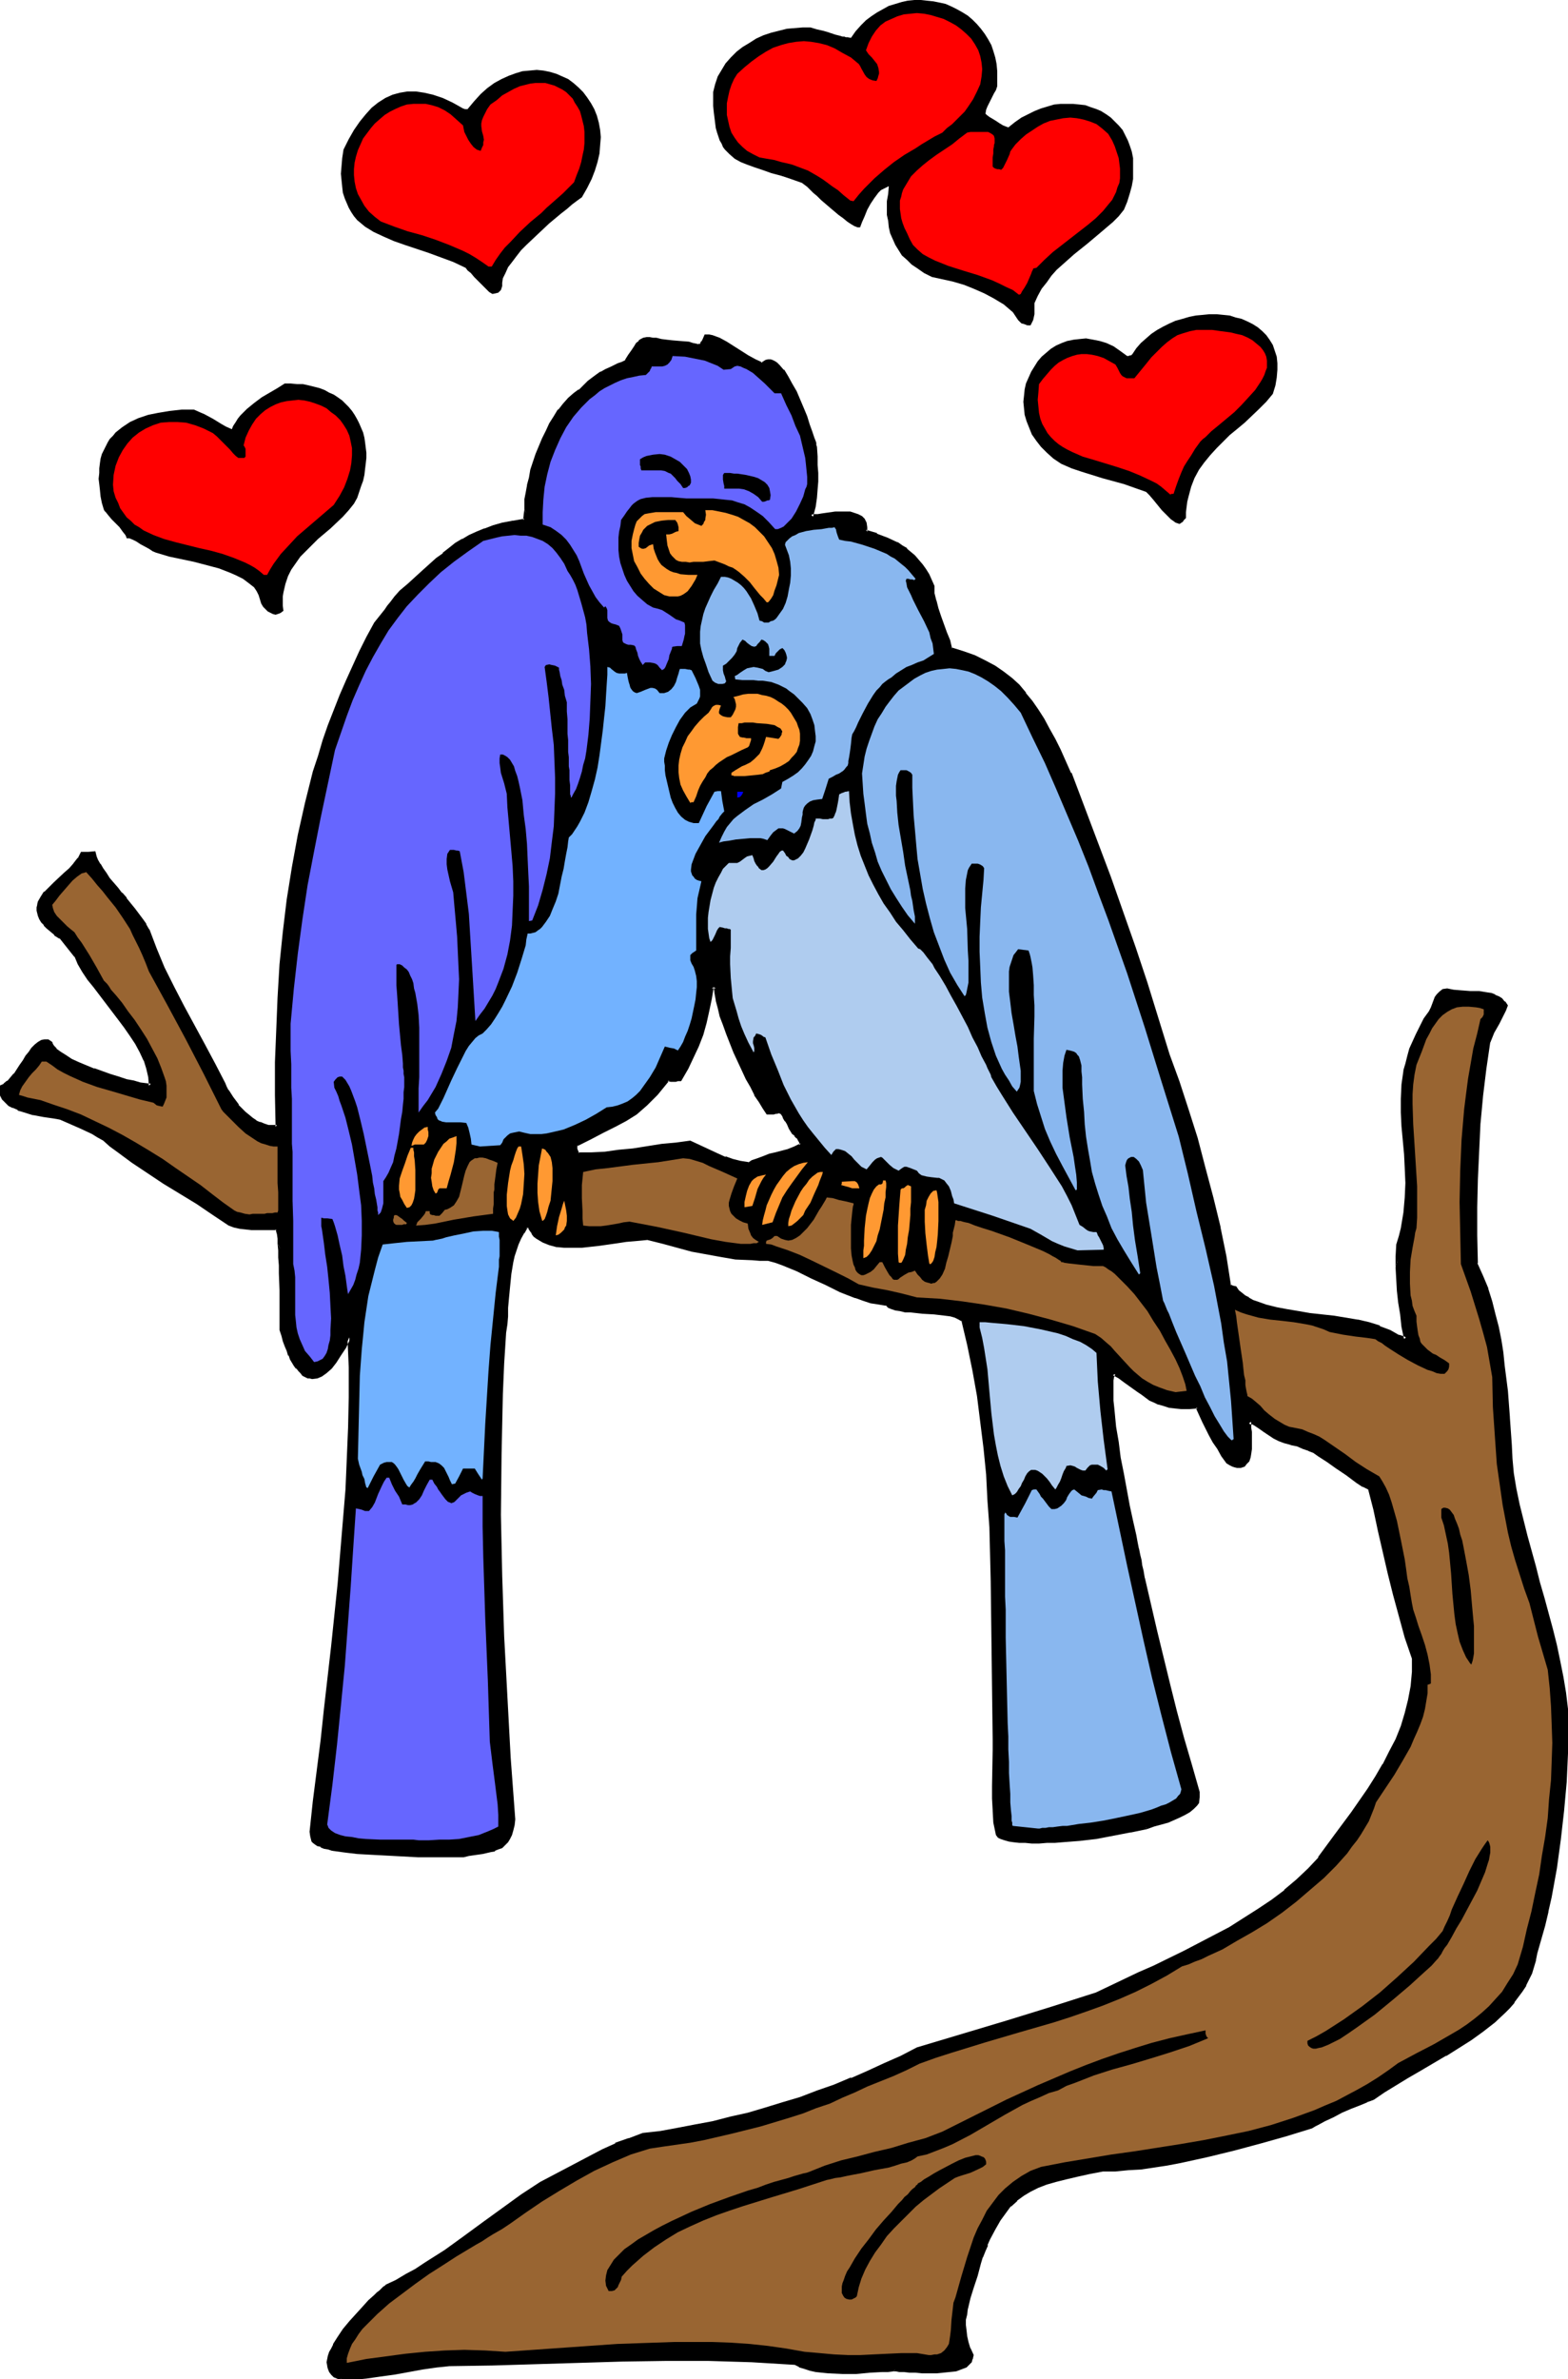 <svg xmlns="http://www.w3.org/2000/svg" fill-rule="evenodd" height="588.515" preserveAspectRatio="none" stroke-linecap="round" viewBox="0 0 2401 3642" width="387.96"><style>.brush1{fill:#000}.pen1{stroke:none}.brush2{fill:#996532}.brush3{fill:#66f}.brush4{fill:#89b7ef}.brush5{fill:#afccef}.brush6{fill:#72b2ff}.brush7{fill:#ff9932}.brush9{fill:red}</style><path class="pen1 brush1" d="m1146 1782 6-3 6-3 10-4 10-3 10-2 19-6 10-3 10-6-1-3-1-3-3-5-4-4-1-1h-1l-1-1-4-8-4-7-3-5-2-4-2-3-2-3-1-2-1-1h-7l-2 1h-3l-4 1h-5l-5-8-6-10-7-11-6-12-7-12-6-13-13-28-11-28-5-14-4-13-4-13-2-11-2-11-1-10h-6l-3 19-3 18-4 18-6 18-6 18-8 17-8 17-10 18h-19l-9 11-9 10-8 9-8 7-8 7-7 6-17 11-16 9-18 9-9 4-10 5-11 6-11 5v7l1 3 1 2 1 2h20l21-1 21-2 22-3 44-6 22-3 22-2 21 10 21 10 11 4 11 3 12 4 13 2zM522 3641l-5-2-5-3-4-3-2-3-2-4-1-5v-9l2-6 1-5 3-5 3-6 7-12 8-12 10-12 9-11 10-10 10-10 9-9 4-3 4-3 3-3 2-3 2-2 2-1 15-7 15-8 15-9 15-9 30-20 30-21 30-22 29-21 29-21 28-19 38-20 38-20 19-10 20-9 21-8 20-7 27-4 27-4 27-5 27-6 27-6 26-7 27-7 27-8 26-9 27-9 26-10 26-10 25-11 26-11 25-12 25-13 68-20 68-20 69-21 69-23 21-10 22-10 22-10 23-11 47-22 46-24 23-13 23-13 21-14 21-15 20-15 19-16 17-17 16-17 26-35 25-35 25-36 12-19 12-18 10-20 9-19 8-20 7-20 5-21 4-21 1-21v-22l-10-32-10-33-9-32-8-33-15-65-7-32-7-32-10-5-9-6-9-6-8-6-14-10-14-10-15-9-7-5-8-4-8-3-9-3-10-3-11-2-7-3-8-5-14-9-8-5-6-4-5-3-5-2v5l1 5v12l1 14-1 6v6l-2 6-1 6-3 4-4 2-4 2h-6l-3-1-3-1-4-1-4-3-7-11-7-10-7-10-5-11-11-20-9-22h-35l-9-2-8-2-8-2-6-3-7-4-12-8-6-4-6-5-7-5-8-6-8-5-9-6-1 5-1 6v7l-1 7v8l1 9v9l1 10 3 22 3 23 4 24 4 24 10 49 5 23 4 23 2 10 3 10 2 9 1 9 2 8 1 7 2 6 1 6 18 82 21 81 10 41 11 41 11 41 13 41v8l-1 8-3 4-5 5-5 4-7 4-8 4-9 3-9 4-10 4-11 3-12 3-24 6-26 5-26 4-27 3-25 2-13 2h-44l-9-1-8-1-8-1-6-1-5-2-4-2-3-3-3-18-2-19v-18l-1-19 1-37v-18l1-17-1-80-1-81-1-81-3-82-2-41-3-40-4-41-4-40-6-39-6-40-8-38-10-38-5-4-6-2-8-2-7-2-18-2-18-1-18-1-8-1-8-1-6-1-6-2-5-2-3-4-12-1-12-3-12-3-12-4-22-9-23-11-22-11-22-10-22-9-11-4-11-3h-14l-12-1-25-2-22-3-23-4-22-5-21-5-23-6-23-6h-10l-12 1-12 2-13 2-27 3-27 3-13 1-13-1-12-1-11-2-10-4-5-3-4-3-4-3-3-4-3-5-3-5h-4l-5 9-5 9-4 9-4 9-2 9-2 9-3 19-3 20-1 21-1 11-1 12-1 13-1 13-3 47-2 47-2 46-1 47v92l1 93 3 93 5 93 6 93 6 94v8l-2 8-2 7-3 6-3 5-4 4-5 3-5 3-5 2-6 2-12 3-14 2-7 1-8 1h-70l-19-1-37-1-19-1-18-2-17-1-15-3-7-1-6-1-5-2-5-2-5-1-3-2-3-2-2-3-1-6-1-7 5-46 6-47 5-48 6-47 11-96 10-96 4-48 4-48 3-48 3-47 1-48 1-46v-46l-1-46-7 15-8 12-7 11-7 8-7 7-7 5-7 3h-10l-4-1-6-4-3-2-3-3-4-4-2-4-4-5-2-6-3-5-3-7-3-7-2-7-3-9-2-8-1-7v-80l-1-12v-23l-1-10-1-9-1-6v-3l-1-2-1-2v-1h-38l-9-1-9-1-9-2-8-3-24-17-25-16-50-32-25-15-24-16-22-17-11-8-11-9-9-5-8-5-17-8-32-14-6-1-6-1-7-2-7-1-16-3-16-4-7-3-7-3-6-3-5-5-5-4-2-6-2-6v-6l6-3 6-4 5-6 5-6 9-13 5-7 5-7 4-7 4-5 5-5 4-4 5-3h9l5 3 1 2 2 3 4 5 7 5 8 5 9 6 11 5 11 5 13 5 25 9 12 4 12 3 11 3 11 2 8 2 8 1-1-13-3-14-5-12-6-13-7-13-8-13-9-12-9-13-19-25-19-24-9-12-8-12-7-11-5-12-24-28-7-6-6-5-6-5-4-4-4-5-3-4-2-4-1-5-1-4v-4l1-4 1-3 4-8 6-7 6-7 8-7 16-15 7-7 8-8 6-8 4-8 10-1h9l1 6 3 5 4 7 4 7 5 7 5 7 13 15 7 8 6 8 13 16 12 16 5 8 4 7 11 30 13 29 15 30 15 29 32 59 16 30 15 29 2 5 3 6 7 11 8 11 11 11 5 5 6 5 6 4 6 3 7 2 7 2 7 1h6v-99l1-49 2-50 4-50 4-50 7-50 7-50 9-49 11-48 13-48 7-24 8-24 8-23 8-23 9-23 10-23 10-22 11-22 11-22 11-22 16-20 4-5 5-7 6-7 8-9 13-11 11-11 12-10 10-9 10-9 9-8 10-7 10-7 10-7 10-6 11-5 12-5 14-4 14-4 16-4 17-3 2-9 1-7v-15l1-11 2-11 3-11 3-12 8-24 9-24 6-12 6-11 6-11 6-10 8-9 8-8 7-7 9-6 5-5 4-4 5-4 4-3 7-6 8-4 7-5 9-4 10-5 6-2 6-3 6-9 4-7 4-6 3-4 4-3 3-3 3-1 4-1h9l6 1 7 1 8 1 10 2 11 1 13 1 7 1 5 2h6l2-2 2-3 2-4 2-6 5 1 6 1 10 4 11 5 10 7 23 14 11 6 11 5 3-2 3-2h6l3 1 4 1 3 3 3 2 6 8 7 10 6 10 6 12 11 26 5 12 5 12 4 11 3 10 1 4 1 4 1 3 1 3v14l1 13v37l-2 13-2 14-4 15 5-1 5-1 6-1 7-1 15-1 14-1 7 1 7 1 5 2 5 3 4 4 3 5 1 6-1 3v4l17 5 16 6 15 8 7 4 7 5 7 5 6 5 6 6 5 7 5 7 5 8 4 9 4 9v10l2 12 3 12 5 12 9 25 4 12 4 13 19 5 17 7 16 7 15 8 13 9 12 10 11 10 11 12 9 12 9 14 9 13 8 16 8 15 9 16 7 18 9 18 41 106 19 53 20 54 18 54 18 54 18 55 16 55 15 41 15 43 13 44 13 45 12 45 10 46 9 45 8 44 4 2 4 2 4 4 5 5 6 4 5 3 7 4 6 3 14 5 16 4 17 3 17 3 18 2 37 5 18 2 18 4 17 4 16 5 15 6 8 4 6 4 6 2 6 2-4-19-3-19-2-18-3-18-1-18v-35l1-18 3-12 4-13 2-12 1-12 3-23v-45l-1-21-4-43-1-21v-21l1-22 3-21 2-11 3-11 4-11 4-11 5-11 6-12 7-11 7-12 3-6 2-5 4-11 3-4 4-4 4-2 6-2 5 2 5 1 12 1h13l13 1 13 2 6 1 6 2 5 2 5 3 4 4 3 5-2 7-3 6-7 14-8 14-6 15-6 40-5 42-4 42-3 43-2 43-1 43v43l1 43 9 20 7 19 6 20 6 19 4 20 4 19 3 19 3 20 4 40 3 40 3 42 2 21 1 22 5 24 5 24 11 48 13 48 7 24 7 23 12 48 6 24 6 25 5 24 4 25 3 24 2 25-2 43-3 44-4 44-5 44-6 44-8 44-4 22-6 21-5 22-7 21-2 10-2 10-4 10-4 9-5 9-5 9-6 9-6 8-7 8-7 7-16 15-17 14-18 13-19 12-20 12-39 23-19 11-19 11-17 11-16 11-5 2-5 2-12 5-13 5-14 6-14 7-12 6-11 5-5 3-4 3-38 11-40 12-41 11-40 10-42 9-20 3-20 4-20 2-20 2-19 1-19 1-21 4-18 3-18 4-15 4-15 4-13 5-12 6-11 7-10 8-10 9-8 10-8 12-8 14-8 15-4 9-3 9-4 10-4 10-5 19-5 17-5 17-5 16-1 8-1 8v18l1 9 3 9 3 9 4 10v4l-1 3-1 3-3 2-2 2-3 2-7 4-8 2-9 2-10 1-10 1-22-1h-10l-9-1h-8l-8-1-5-1h-4l-8 1-9 1-19 1-21 1h-21l-21-1-20-2-9-2-8-2-7-3-7-3-34-3-33-2-33-1-33-1h-66l-67 1-132 5-66 2h-66l-9 1-10 1-21 4-44 7-22 4-21 3-20 2h-19z"/><path class="pen1 brush1" d="m1147 1784 6-3 6-3-1 1 11-4 10-4 9-2 19-5h1l10-4 11-6v-5l-2-4-3-5-1-1-3-4-2-1 1 1-2-2-4-8v1l-4-7-3-5-2-4-2-3-1-3h-1l-1-2-2-2-4-1-4 1h-3l-3 1h1-9l3 1-6-8-6-10-7-10-6-12-7-12-6-14-12-27-11-28-5-14-5-13-3-12-3-12-2-10-1-12h-10l-3 21-4 18-4 17-5 18-7 18h1l-8 17-9 17-9 18 2-2h-4l-4 1h1-8l-5-1-10 12-8 10-9 9-7 7-8 8v-1l-8 6-16 11-16 9-18 9-19 9-23 12-1 4v4l1 4 2 2 2 3 21 1 21-1h1l21-3 22-2 43-7 22-2 22-3h-1l42 20 11 4 11 4 13 3 14 2v-5l-13-2-12-3-11-4v1l-11-5-43-20-22 3-22 2-44 7-22 2-21 3-21 1h-20l2 1-1-2-1-2-1-3v1-3l1-3-2 2 22-11 19-10 18-9 17-9 16-10 8-7 8-7 8-8 8-8 9-11 9-11-3 1 5 1h8l3-1h5l11-19 8-17 8-17 7-18 5-18 4-18 4-19 3-18-3 2h6l-3-2 1 9 2 11v1l3 11 3 13 5 13 5 14 11 28 13 28 6 13 7 12 6 12v1l7 10 6 10 6 9h11l3-1h-1 3l3-1h-1l3 1-1-1 1 1 2 2-1-1 2 3 1 3 3 5v-1l3 5 3 7 5 8 3 2 1 1h-1l4 4v-1l3 6v-1l1 3v3l2-3-10 5-10 4-19 5-9 2-10 4-11 4-6 2-6 4 2-1v5zM522 3639h1l-6-2h1l-5-3 1 1-4-4 1 1-3-4v1l-2-4h1l-1-5v1l-1-5v1l1-5 1-5 2-5h-1l3-5 3-6 7-12 9-11 9-12 9-11 10-11 10-9 9-9 4-3 3-4 4-3 2-2 2-2 2-1h-1l15-7 15-8 15-9h1l14-9 31-20 29-21 30-22 29-21 29-20 29-19h-1l38-20 38-21 20-10 20-9 20-7h-1l21-8 27-3 26-5 27-5 27-5 27-7 27-6 27-8 26-8 27-8 26-10 27-9 26-11 26-11 25-11 25-12 25-13v1l136-41 69-21 69-22v-1l21-10 44-20 23-11 47-22 46-24 23-13h1l22-13 22-14 21-15 20-15 19-16 17-17 16-18h1l25-34 25-35 25-37 12-18 12-19 10-19 9-20 8-20h1l6-20 6-21 3-22 2-21v-23l-11-32-9-32-9-33-8-33-15-65-7-32-8-32-11-7-9-5-8-6-8-6-15-11-14-10-14-9-7-4h-1l-8-4-9-3-9-4-9-2h-1l-10-3v1l-7-3-8-5h1l-15-9-7-5-6-4h-1l-5-3-9-3 1 8v5l1 6v26l-1 6-1 5-2 6v-1l-2 4-3 3v-1l-4 2h1-6 1l-3-1-3-1-4-2-4-2 1 1-7-11-7-10-7-11-5-10-11-20-10-24-14 1h-12 1l-10-1-9-1-8-3-8-2 1 1-7-4-7-3h1l-13-8-6-4-6-5-7-5-7-6-8-5-12-7-3 7v1l-1 5v32l1 10 1 10 2 21 4 23 3 24 5 24 9 49 5 24 5 22 2 10 2 10v1l2 9 2 8 1 8 2 8 1 6 1 5v1l19 81 20 82 10 41 11 40 12 42 12 41v-1 8l-1 7 1-1-3 5v-1l-4 5-6 3-7 5h1l-8 4-9 3-9 4-10 3-11 3-12 4 2 5 11-4 11-3 11-3 9-4 9-4 8-4 7-4 6-5 4-4 1-1 3-4 1-9v-8l-12-42-12-41-11-41-10-40-20-82-19-82v1l-1-6-1-6-2-8-1-8-2-8-2-10v1l-2-10-2-11-5-22-5-23-9-49-5-25-3-24-4-23-2-21-1-10-1-9v-31l1-6v1l2-5-4 2 9 5 8 6 7 5 7 5 7 5 6 4 12 9 7 3 6 3h1l7 2 9 3 9 1 10 1h12l13-1-3-1 10 22 10 20 6 11 7 10 6 11 8 11 5 3 4 2 3 1 4 1h6l6-2 3-4 4-4 2-6 1-6 1-7v-26l-1-6v-10l-4 3 5 2v-1l5 3 6 4 7 5 15 10 8 4 8 3 11 3h-1l10 2 9 4 9 3h-1l8 3 7 5 14 9 14 10 15 10 8 6 8 6 9 6h1l10 5-2-1 8 31 7 33 15 65 8 32 9 33 9 33 11 32v-1 22-1l-2 22-4 21-5 20-6 20-8 20-10 19-10 20v-1l-11 19-12 19-25 36-26 35-25 34h1l-16 17-18 17-19 16h1l-20 15-21 14-22 14-22 14-23 12-46 24-47 23-23 10-44 21-21 10-69 22-68 21-137 41-25 13-25 11-26 12-25 11v-1l-26 11-26 9-26 10-27 8-26 8-27 8-27 6-27 7-27 5-26 5-27 5-27 3-21 8h-1l-20 7v1l-20 9-19 10-38 20-38 20-29 19-29 21-29 21-30 22-29 21-30 19-15 10-15 8-15 9-15 7-2 2-2 1-3 3-3 3-4 3-4 4-9 8-9 10-10 11-10 11-10 12-8 12-7 11v1l-3 6-3 5-2 6-1 5-1 5 1 5v1l1 4 2 5 3 4 4 4 5 2 6 3v-5z"/><path class="pen1 brush1" d="m1754 2795-24 5-25 5-26 5-27 3-25 2-13 1h-11l-12 1h-11l-10-1h1-10l-8-1-7-1-6-2-6-2 1 1-4-2-2-3v2l-3-18-1-19-1-18v-19l1-55v-17l-1-80-1-81-1-81-2-82-3-41-2-40v-1l-4-40-5-40-5-40-7-39-8-39-9-39-6-4h-1l-7-3-7-2-8-1-18-2-18-1-17-2h-9l-7-2-7-1-5-2v1l-5-3 1 1-4-4-13-2-12-2-11-4-12-4 1 1-23-10-23-10-22-11-22-10-22-9v-1l-11-4-12-3h-14l-12-1-24-1-23-4-22-4-22-4-22-6-22-6-23-6-11 1h-1l-11 1-12 1-13 2-27 4-28 3h1-26l-12-1h1l-11-3-10-4v1l-4-3-5-3h1l-4-3-4-4h1l-3-4-3-6h-7l-7 10-4 9-4 9-4 9v1l-3 9-2 8v1l-3 18-2 20-2 22-1 11v12l-1 12-2 14-3 47-2 47-1 46-1 47-1 92 2 93 3 93 5 93 5 93 7 94v-1l-1 9-2 8-2 6-2 6v-1l-4 5h1l-4 4-4 4v-1l-5 3-5 2-6 1-12 3-14 2-7 1-7 2h-70l-56-3-19-1-18-1-16-2-15-2-7-2-6-1-6-1-5-2h1l-5-2-3-1h1l-3-3v1l-2-2 1 1-2-7-1-7v1l5-46 6-47 6-47 5-47 11-96 10-96 4-49 4-48 4-48 2-47 2-48 1-46v-46l-2-56-11 23-8 13-7 10-7 9-7 6-7 5h1l-7 3v-1l-6 1h1l-3-1h-4l-6-4 1 1-4-3-3-3-3-4h1l-3-4-3-5v1l-3-6-3-5-2-7h-1l-3-7h1l-3-7-2-8-3-9v1-61l-1-26v-12l-1-12v-11l-6-10 1 10v11l1 12v12l1 26v61l3 9 2 8 3 8 3 7 2 7h1l2 6 3 5 3 5 3 4h1l3 4 3 3 3 4 8 4h3l4 1 8-1 7-3 7-5 8-7 7-9 7-11 8-12 7-15-5-1 2 46v46l-1 46-2 48-2 47-4 48-4 48-4 48-10 96-11 96-5 47-6 47-6 47-5 47 1 7 2 8 2 2 4 3 3 2 5 1v1l5 2 6 1 6 2 7 1 15 2 17 2 18 1 19 1 56 3h70l8-2 7-1 14-2 13-3 6-1v-1l5-2 6-2 4-4 4-4 1-1 3-5 3-6 2-7 2-8 1-9-7-94-5-93-5-93-3-93-2-93 1-92 1-47 1-46 2-47 3-47 2-13 1-12v-13l1-11 2-21 2-20 3-18 2-9 3-9 3-9 4-9 5-9v1l5-9-2 1h4l-2-1 3 5 3 4v1l3 4 4 3 5 3 5 3 10 4 11 3h1l11 1h27l27-3 28-4 13-2 12-1 11-1 10-1h-1l24 6 22 6 22 6 22 4 22 4 23 4 24 1h1l12 1h14-1l11 3 11 4 22 9 22 11 22 10 22 11 23 9h1l11 4 12 4 13 2 12 2-2-1 4 4 5 2 6 2 7 1 8 2h8l18 2 18 1 17 2 8 1 7 2 6 3 5 3-1-2 9 38 8 39 7 39 5 40 5 40 4 40 2 40 3 41 2 82 1 81 1 81 1 80v17l-1 55v19l1 18v1l1 18 4 19 3 4 4 2 6 2 7 2 7 1 9 1h9l10 1h11l12-1h12l12-1 26-2 26-3 26-5 26-5h1l24-5-2-5z"/><path class="pen1 brush1" d="m431 1914-1-10v-9l-1-7-1-3v-2l-1-1-1-1-1-2-39-1-9-1-9-1-8-2-8-2-24-17-24-16-51-32-25-15-24-17-22-16-11-8-10-9-9-5-9-5-17-8-32-15-6-1-6-1-7-1-8-1-16-3h1l-16-5-7-2-7-3-6-4 1 1-5-5-5-4 1 1-3-6v1l-1-6v-6l-2 2 6-3 6-5 5-5 6-6v-1l9-13 5-7 5-7 4-6 4-6 5-4 4-4 4-3-1 1 5-1h-1 5-1l5 3-1-1 1 2 1 3 5 6 7 5 9 6 9 5 11 5 11 5 13 5 25 9 13 4 11 4 11 2 11 3 9 1 10 2-1-17-3-13-4-13v-1l-7-12-7-13v-1l-8-12-9-13-9-12-19-25-19-24-9-12-8-12-6-11-6-12-24-29-8-6v1l-6-5h1l-6-5-4-5-4-4-2-5v1l-3-5 1 1-1-4-1-4v-4l1-4v1l1-4-1 1 4-8 6-7-1 1 7-8 8-7 15-14 8-8 7-7h1l6-9 5-8-3 1h10l9-1-2-2 1 6 3 6 3 7 5 7 5 7 5 7 13 16 7 8 7 8 12 16 12 15 5 8 4 7 11 29v1l13 29 14 30 16 29 32 59 16 30 15 29 2 5 3 6 7 11 8 12h1l10 11 5 5h1l6 5 6 4 6 3h1l7 3 6 2h16v-101l2-49 2-50 3-50 5-50 6-49 8-50 9-49 11-49 12-48 8-24 7-23 8-23 9-23 9-23h-1l10-23 10-22 11-22 11-22 12-22v1l15-20 4-6 5-6 6-8 8-8 12-11 12-11 11-10 11-9 9-9 10-8 9-7 10-7 10-7 10-5 11-6 12-5v1l13-5 15-4 16-3h-1l20-3 1-11-4-8v-1l-1 8-1 9 2-2-17 3h-1l-16 3-14 4-13 5h-1l-12 5-11 5-10 6h-1l-10 6-10 8-9 7v1l-10 7-10 9-10 9-11 10-12 11-13 11-8 9-6 8-5 6-4 6-16 20-12 22-11 22-10 22-10 22-10 23-9 23-9 23-8 23-7 24-8 24-12 48-11 49-9 49-8 50-6 50-5 49-3 51-2 50-2 49v50l1 49 2-3h-13l-6-2-7-3 1 1-7-3h1l-6-4-6-5-5-4-11-11h1l-9-12-7-11v1l-3-6-2-5-15-29-16-30-32-59-15-29-15-30-12-29-11-29-1-1-4-7v-1l-5-7-12-16-13-16v-1l-7-8v1l-6-8-13-15-5-8-5-7-4-7v1l-4-7-2-5-2-8-11 1h-11l-5 10v-1l-7 9 1-1-7 8-8 7-16 15-7 7-7 7h-1l-5 8-4 7-1 4v1l-1 4v5l1 4 1 4 2 5 3 5 4 4v1l4 4 6 5 6 5v1l8 5v-1l23 29v-1l5 12 7 12 8 12 9 11 19 25 19 25 9 12 9 13 8 12 7 13 6 13v-1l4 13 3 13 1 13 3-3-8-1-8-1-10-3-11-2-12-4-13-4-25-9 1 1-12-5-12-5-11-5-9-6-8-5-7-5h1l-5-5 1 1-2-3-1-3-6-4h-6l-5 1-5 3-5 4-5 5-4 6-5 6-4 7-5 7-9 14v-1l-5 6-5 6v-1l-6 5h1l-7 3v9l1 6 3 6 5 5 5 5 6 3h1l7 3v1l7 2 16 5h1l16 3 7 1 7 1 6 1 5 1 32 14 17 8 8 5 9 5 10 9 11 8 23 17 24 16 24 16 51 31 25 17 24 16 8 3 9 2 9 1 9 1h39l-3-1 1 1 1 2v-1 2l1 3 1 7v8l6 10z"/><path class="pen1 brush1" d="m807 788 1-8v-15l2-11 2-11v1l3-11 2-12 8-25v1l10-24h-1l6-12 6-11v1l6-11 7-10h-1l7-9 8-8 8-7 8-6 5-5 5-4 4-4 4-3 8-6 7-4 8-5 8-4 10-5 6-2 7-3 6-9 4-7 4-6 3-5v1l3-4v1l3-3 3-1h-1l4-1h4l5 1h6l7 2 8 1 10 1 11 1 13 1 6 2 5 1 5 1 3-1 3-2 2-4 2-4h1l2-6-3 2h5l5 1 10 4 11 5h-1l11 7 22 14h1l11 6 13 6 4-4-1 1 3-2v1l3-1h-1 3l3 1h-1l3 2 3 2v-1l3 3 7 8-1-1 7 10 6 11v-1l6 12 11 26 5 12 4 12 4 11 3 10 2 4 1 4v3l1 2 1 14v13l1 12v13l-1 12v-1l-1 13-2 14-5 19 8-2h5l7-1 6-1 15-2h14l7 1 6 1 6 2-1-1 5 3 3 3 3 5-1-1 1 6v-1 10l18 5 16 7 15 7 7 4 7 5v-1l6 6 6 5 6 6 5 7 5 7 5 8v-1l4 9 4 9-1-1v11l3 11v1l3 11 4 13 9 24 5 13 4 14 20 6 18 6h-1l16 7 15 8h-1l14 9 12 9h-1l12 11 10 12 10 12h-1l9 13 9 14 8 15 8 15 8 16 8 18 9 18 40 106 20 53 19 54 19 54 18 54 17 55 17 55 15 41 14 43 14 44 12 45 12 45 11 46v-1l9 45 8 45 5 3 4 2-1-1 5 5 4 5h1l5 4 6 4 7 3 6 3 15 5 15 4h1l16 3 18 3 18 3 36 4 19 3 17 3 17 4 16 5 15 6 8 4h-1l7 4 6 2 10 4-5-24-2-18-3-19-2-17-1-18-1-18v-17l-5 17 1 18 1 18 2 18 3 18 2 19 4 19 3-3-5-2-6-2 1 1-7-4-7-4-16-6v-1l-16-5-17-4h-1l-18-3-18-3-37-4-17-3-18-3-16-3-16-4-14-5-6-2-7-4h1l-6-3-5-4-5-4-4-6-5-1-4-2 1 2-7-45-9-44v-1l-11-45-12-45-12-46-14-44-14-43-15-41-17-55-17-55-18-54-19-54-19-54-20-53-40-106h-1l-8-18-8-18-8-16-9-16-8-15-9-14-9-13-10-12v-1l-10-12-11-10-13-10-13-9-15-8-16-8-17-6-19-6 1 2-3-13-5-12-9-25-4-12-3-12v1l-3-12v-11l-4-9-4-9-5-8-5-7-6-7-6-7-6-5-6-5v-1l-7-4-7-5h-1l-15-7-16-6v-1l-17-5 2 3v-7l-1-7-3-6-4-4-6-3-6-2-6-2h-23l-14 2-7 1-6 1h-6l-4 1 3 3 4-15 2-14 1-13 1-12v-13l-1-12v-13l-1-15-1-3v-3l-1-3-2-5-3-9-4-11-4-13-5-12-11-26-7-12-6-11-6-10h-1l-6-7-3-3-1-1-3-2-4-2-3-1h-4l-4 1-3 2-4 2h3l-11-5-11-6-22-14-11-7-11-6-11-4-5-1h-7l-3 7-2 4v-1l-2 3h1l-2 2v-1l-3 1h2l-4-1-5-1-6-2-13-1-12-1-9-1-8-1-8-2h-5l-5-1h-5l-5 1-4 2-3 2v1l-4 3-3 5-4 6-5 7-5 8h1l-6 3-6 2-10 5-9 4-7 4h-1l-7 5-8 6-4 3-4 4-5 5-5 5v-1l-8 6-8 7-8 9-7 9h-1l-6 10-7 11-5 11-6 12-10 24-8 24-2 12-3 11v1l-2 11-2 10v16l4 8z"/><path class="pen1 brush1" d="m2142 1923 1-18v1l4-13 3-12 2-12 2-12 2-24 1-22-1-23-1-21v-1l-4-43v1l-1-21v-21l1-22v1l3-22v1l3-11 3-11 3-11 5-11h-1l5-11 6-12v1l7-12 7-11v-1l3-6 6-16v1l3-5v1l3-4v1l5-3h-1l5-1h-1l5 1 6 1 12 1 13 1h13l12 2 7 1h-1l6 2 5 2 4 3 4 4h-1l4 5v-3l-3 6-2 7-8 14-7 14-7 15-6 41-5 42-4 42-2 43-2 43-1 43v43l1 43 8 21 8 20v-1l6 20 5 19 5 20v-1l4 20 3 19 2 20 5 39 3 40 3 42 1 21 2 22 4 25 5 24 12 48 13 48 6 24 7 23 13 48 6 24 5 25v-1l5 25 4 24 3 25 3 25v-1l-3 43-2 44v-1l-4 44-5 45-6 44-8 44-5 22v-1l-5 22-6 21-6 21-2 11v-1l-3 10-3 10-4 9-5 9-5 9-6 8-6 8-7 8-7 7-16 15h1l-17 14-19 13-19 12-19 12-39 23-19 11-19 11-18 11-16 11h1l-5 1-5 2v1l-12 5-13 5-14 6-14 6-12 7-11 5h-1l-4 3-5 3 1-1-38 12-40 11-40 11-41 10-41 9-20 4-20 3-20 3-20 1-19 2h-19l-21 4-19 4-18 4-15 4-15 4-13 5-12 6h-1l-10 7-11 8-9 9-9 11-9 12-7 13-8 16-4 8-4 10h1l-4 9-1 1-3 10-5 19-6 17-5 17-4 16v1l-1 8-2 8v9l1 9 1 9 2 9 3 10h1l4 10v-1l-1 3-1 3h1l-2 3 1-1-2 2-3 2h1l-3 2-7 3h1l-8 3-9 1-10 1-10 1h-22l-10-1h1-9l-9-1h-8 1l-6-1-4 5h4l5 1h8-1l9 1h9l10 1h22l10-1 10-1 10-1 8-3 8-3 3-3 2-2 3-3 1-4 1-2v-1l1-4-5-11v1l-3-10-2-9-1-9-1-8v-9 1l2-8 1-9v1l4-17 5-16 6-18 5-19 3-10v1l4-10 4-9h-1l4-9 8-15 8-14 8-11 8-11v1l10-9h-1l11-8 10-6 12-6 13-5 14-4 16-4 17-4 18-4 21-4h19l20-2 19-1 20-3 20-3 21-4 41-9 41-10 41-11 39-11 39-12 5-3 4-2 11-6 13-6 13-7 14-6 13-5 12-5h-1l6-2 5-2 16-11 18-11 18-11 19-11 39-23h1l19-12 19-12 18-13 18-14 16-15 7-7 7-8v-1l6-8 6-8 6-9v-1l4-8 5-10 3-10 3-10v-1l2-10 6-21 6-21 5-21v-1l5-22 8-44 6-44 5-44 4-44 2-44 3-43-3-25-3-25-4-24-5-25-5-24-6-24-13-48-7-24-6-24-13-47-12-48-5-24-4-24-2-22-1-21-3-42v-1l-3-40-5-39-2-20-3-19-4-20-5-19-5-20-6-19v-1l-8-19-9-20 1 1-1-43v-43l1-43 2-43 2-43v1l4-43 5-41 6-41v1l6-15 8-14 7-14 3-6 3-8-4-6h-1l-4-5-5-3-5-2-1-1-5-2-7-1-12-2h-14l-13-1-12-1-5-1-5-1-7 1-5 4-4 4-3 4-6 16-3 6-8 11-6 12-6 12-5 11-5 11-3 11-3 12-3 10v1l-3 21-1 22v21l1 21 4 43 1 21 1 23-1 22-2 23-2 12-2 12-3 12-4 13-1 18v17l5-17z"/><path class="pen1 brush1" d="M1372 3625h-4l-8 1h-9l-19 1-21 2h-21l-21-1-19-2-9-2-8-3-8-2h1l-8-4-33-2h-1l-33-2-33-1-33-1-66-1-67 2-132 4-66 2-66 1h-1l-9 1-9 1-21 3-44 8-22 3-22 3-20 2h1l-10 1h-9v5h9l10-1 20-2 21-3 22-3 44-8 21-3 10-1 9-1 66-1 66-2 132-4 67-1h66l33 1 33 1 33 2 33 2 6 3 1 1 7 2 9 3 9 2 19 2h1l21 1h21l21-2 19-1h9l8-1 4-5z"/><path class="pen1 brush2" d="M531 3617v-7l2-7 3-8 3-7 5-7 5-8 6-8 8-8 7-7 8-8 18-16 20-15 20-15 21-15 22-14 20-13 20-12 10-6 9-5 9-6 8-5 7-4 7-4 6-4 6-4 24-17 25-17 26-16 27-16 27-15 28-13 28-12 29-9 20-3 21-3 21-3 21-4 43-10 44-11 43-13 22-7 20-8 21-7 19-9 19-8 19-9 20-8 20-8 20-9 20-10 25-9 25-8 52-16 51-15 52-15 25-8 26-9 25-9 25-10 25-11 24-12 24-13 23-14 10-3 9-4 11-4 10-5 22-10 22-13 23-13 23-14 23-16 22-17 21-18 21-18 19-19 17-19 7-10 8-10 6-9 6-10 6-10 4-10 4-10 3-9 28-42 13-22 12-21 5-12 5-11 5-12 4-11 3-12 2-12 2-12v-13l3-1 2-1v-14l-2-15-3-15-4-15-5-15-5-14-4-13-4-12-2-10-2-12-2-13-3-13-2-15-2-14-6-30-6-29-4-14-4-14-4-12-5-11-5-9-5-8-19-11-17-11-16-12-16-11-16-11-8-5-9-4-8-3-9-4-10-2-10-2-7-3-5-3-10-6-9-7-7-6-6-7-7-6-6-5-7-4v-2l-1-4-1-5-1-6v-7l-2-8-1-9-1-10-3-20-3-21-3-21-1-9-2-10 9 4 9 3 18 5 18 3 19 2 17 2 18 3 10 2 9 3 9 3 9 4 20 4 20 3 9 1 8 1 7 1 6 1 4 3 6 3 5 4 6 4 14 9 15 9 15 8 15 7 7 2 7 3 6 1h6l2-2 2-2 2-3 1-4v-5l-7-5-7-4-6-4-5-2-4-3-4-3-3-3-3-3-3-3-2-3-1-5-2-5-1-6-1-7-1-8v-9l-3-7-3-8-1-8-2-8-1-18v-18l1-19 3-18 3-16 1-7 2-7 1-16v-48l-2-32-2-32-2-31-1-31v-15l1-15 2-15 3-15 8-20 7-19 5-9 4-8 5-7 5-7 6-6 7-5 7-4 8-3 9-1h9l11 1 6 1 6 2v8l-2 4-3 3-5 22-6 23-4 23-4 23-3 23-3 24-4 47-2 47-1 48 1 47 1 48 15 42 13 42 6 21 6 22 4 23 4 23 1 46 3 44 3 43 6 42 3 21 4 21 4 21 5 21 6 21 7 22 7 22 8 22 13 51 15 51 3 28 2 28 1 27 1 29-1 29-1 28-3 29-2 29-4 29-5 29-4 28-6 28-6 29-7 27-6 27-8 27-7 15-9 14-8 13-10 11-10 11-11 10-11 9-12 9-12 8-12 7-26 15-27 14-28 15-15 11-16 11-16 10-16 9-32 17-17 7-16 7-33 12-34 11-34 9-34 7-35 7-35 6-70 11-36 5-36 6-36 6-36 7-16 6-14 8-13 9-12 10-10 10-9 12-9 12-7 14-7 13-6 14-5 15-5 15-9 30-9 32-3 8-1 9-2 17-1 16-1 8-1 7-1 6-3 5-4 5-5 4-3 1-3 1h-4l-5 1h-4l-6-1-6-1-6-1h-23l-22 1-21 1-20 1h-20l-21-1-22-2-11-1-12-1-28-5-28-4-28-3-29-2-29-1h-58l-29 1-58 2-57 4-57 4-57 4-31-2-32-1-30 1-30 2-30 3-30 4-30 4-30 6z"/><path class="pen1 brush1" d="m1296 3519-3-2-2-3-2-4v-10l1-5 2-5 2-6 3-7 4-6 8-14 10-15 11-14 11-15 12-14 12-13 10-12 6-6 4-5 5-4 4-5 3-3 4-3 2-3 2-1v-1l1-1 2-1 2-1 5-4 7-4 8-5 9-5 19-10 10-5 10-4 8-2 8-2h4l3 1 2 1 3 1 2 2 1 2 1 3v4l-5 4-6 3-13 6-13 4-6 2-5 2-12 8-12 8-12 9-12 9-12 10-11 11-11 11-11 11-11 12-9 13-9 12-8 13-7 13-6 14-4 13-3 14-2 2-2 1-4 2h-4l-4-1zm-364-12-4-8-1-8 1-8 2-8 5-8 5-8 8-8 8-8 10-7 11-8 12-7 12-7 13-7 14-7 30-14 29-12 30-11 29-10 14-4 13-5 12-4 11-3 11-3 9-3 7-2 7-2 5-1 3-1 25-10 25-8 25-6 26-7 26-6 26-8 26-7 26-10 50-25 48-24 48-22 49-21 25-10 24-9 26-9 25-8 26-8 27-7 27-6 28-6v5l1 3 1 2 2 2-29 12-30 10-29 9-30 9-29 8-28 9-28 11-14 5-13 7-14 4-13 6-14 6-13 6-27 15-53 31-27 14-14 6-13 5-13 5-14 3-4 3-5 3-7 3-9 2-9 3-10 3-22 4-22 5-11 2-10 2-9 2-8 1-8 2-5 1-43 14-43 13-42 13-21 7-20 7-20 8-20 9-19 9-18 11-18 12-17 13-17 15-8 8-8 9-1 5-2 4-2 4-1 3-3 3-2 2-4 1h-5zm1079-371-3-1-3-2-1-1-1-1-1-3v-4l14-7 14-8 28-18 28-20 27-21 26-23 26-24 23-24 11-11 10-12 3-7 4-8 4-9 3-9 9-20 9-19 9-20 9-18 5-8 5-8 4-6 5-7 2 3 1 3 1 4v9l-1 5-1 6-2 6-4 13-6 14-6 14-8 15-16 30-8 13-7 13-7 12-4 5-3 5-2 4-3 4-2 3-2 2-8 9-10 9-11 10-12 11-13 11-13 11-28 23-14 10-14 10-13 9-12 8-12 6-6 3-5 2-5 2-5 1-4 1h-4z"/><path class="pen1 brush3" d="m641 2817-8-1h-51l-22-1-11-1-10-2-10-1-8-2-8-3-6-4-4-4-1-3-1-2 8-61 7-61 6-60 6-61 9-121 4-61 4-59 5 1 4 1 5 2h6l5-6 4-7 5-13 6-13 3-6 4-6h4l4 10 5 10 6 9 5 12h5l4 1h3l4-1 3-2 2-1 5-5 4-6 3-7 4-8 5-9h4l3 6 4 5 2 4 3 4 2 3 3 4 3 4 4 4 3 1 2 1 3-1 2-1 2-2 5-5 3-3 4-2 4-2 6-2 3 2 4 2 5 2 3 1h4v47l1 46 3 94 4 95 3 94 4 33 4 31 4 32 1 16v18l-8 4-7 3-15 6-15 3-15 3-15 1h-15l-16 1h-16z"/><path class="pen1 brush4" d="m1589 2799-38-4-1-1v-4l-1-3v-7l-1-9-1-12v-13l-1-15-1-17v-17l-1-19v-20l-1-20-1-43-1-44-1-44v-43l-1-20v-71l-1-14v-41l1-2v-1l2 2 1 2 3 2 2 1h6l5 1 6-11 6-11 5-10 5-10 3-1h4l5 7 2 4 3 3 6 8 3 4 4 4h5l4-1 3-2 3-2 4-4 3-4 1-2 1-3 3-5 3-4 2-2 3-1 5 4 6 5 7 2 4 2 5 1 2-3 5-6 2-4 6-1 3 1h3l4 1 5 1 24 114 25 114 13 57 14 56 15 58 16 57-1 4-1 3-3 3-3 4-5 3-5 3-6 3-7 2-7 3-8 3-17 5-18 4-19 4-20 4-19 3-18 2-18 3h-7l-8 1-7 1h-6l-5 1h-5l-4 1h-3z"/><path class="pen1 brush1" d="m2251 2546-6-9-5-11-5-13-3-13-3-14-2-15-3-31-2-31-3-32-2-14-3-14-3-14-4-12v-13l3-2h3l4 1 3 2 3 4 3 4 2 6 3 7 3 8 2 9 3 9 2 10 4 21 4 22 3 23 2 23 2 22 1 10v42l-1 6-1 5-1 3-1 3-2-2z"/><path class="pen1 brush5" d="m1550 2289-7-14-6-15-5-16-4-16-3-15-3-17-4-33-3-33-3-34-5-32-3-16-4-16v-8h9l10 1 12 1 11 1 26 3 26 5 26 6 12 4 11 5 11 4 9 5 9 6 7 6 1 22 1 22 4 45 5 44 6 45-1 1-1 1-4-4-5-3-4-2h-9l-3 1-4 4-3 4h-4l-3-1-6-3-3-2-3-1-4-1-6 1-1 3-3 5-2 5-2 6-2 5-3 5-2 4-2 3-5-6-4-6-4-5-3-3-4-4-3-2-3-2-2-1-3-1h-6l-3 2-3 3-3 5-2 5-3 5-2 5-3 4-3 5-3 3-4 2z"/><path class="pen1 brush6" d="m561 2277-2-7-1-6-3-6-1-5-4-11-2-9 1-43 2-84 3-41 2-20 2-21 3-20 3-20 5-20 5-20 5-19 7-20 18-2 19-2 20-1 20-1 4-1 5-1 5-1 6-2 13-3 15-3 14-3 15-1h13l6 1 5 1v7l1 5v25l-1 5v11l-5 40-4 40-4 40-3 40-5 81-4 83-1 2-6-9-5-8h-18l-6 12-6 11-5 1-3-6-2-5-2-4-2-4-3-6-4-4-4-3-5-2h-7l-4-1h-5l-8 13-4 7-3 6-3 5-3 4-2 3-1 2-3-2-2-3-4-7-4-8-4-8-2-3-3-4-2-2-3-2h-8l-4 1-6 3-10 18-9 18-1-1h-1z"/><path class="pen1 brush4" d="m1885 2204-2-2-3-3-3-4-3-4-3-5-3-5-8-13-7-14-8-15-7-17-8-16-15-35-7-16-7-16-6-15-5-13-3-6-2-5-2-5-2-4-5-26-5-25-8-50-8-49-5-50-3-7-3-6-4-4-4-3h-4l-2 1-2 1-2 2-1 2-1 3-1 4 2 16 3 17 2 18 3 20 2 21 3 23 4 24 4 26-2 2-12-19-11-18-10-17-9-17-7-18-7-16-6-18-5-16-5-18-3-18-3-17-3-19-2-19-1-19-2-20-1-22v-11l-1-9v-9l-2-8-2-6-2-2-2-3-3-2-3-1-4-1-5-1-3 9-2 11-1 12v26l2 15 4 30 5 31 6 30 2 14 2 13 1 12v11l-2 1-20-37-10-19-9-19-8-19-6-19-6-19-5-20v-80l1-34v-17l-1-16v-15l-1-15-1-12-1-6-1-5-1-5-1-4-1-3-1-3-16-2-3 4-4 5-2 6-2 6-2 6-1 7v31l2 16 2 17 3 17 3 18 3 16 2 16 2 14 1 7v17l-1 5-1 4-2 3-2 3-7-8-5-9-6-9-5-9-9-20-7-21-6-22-4-22-4-24-2-23-1-24-1-23v-23l1-23 1-22 2-21 2-21 1-18-2-3-3-2-2-1-3-1h-9l-2 3-2 3-2 4-1 5-1 5-1 5-1 13v30l3 32 1 33 1 16v33l-1 5-1 5-1 5-1 4-2 2-11-17-11-19-9-20-8-21-8-21-6-21-6-23-5-22-4-23-4-23-2-22-2-23-2-22-1-21-1-21v-20l-2-3-3-2-2-1-2-1h-9l-2 3-2 4-1 5-1 5-1 7v15l1 8 1 18 2 19 7 41 3 21 4 19 4 19 1 8 2 8 1 7 1 7 1 5 1 5v11l-11-13-9-13-9-14-8-13-7-14-7-14-6-14-4-14-5-15-3-14-4-15-2-15-2-16-2-15-2-31 2-13 2-13 3-12 4-12 4-11 4-11 5-11 6-9 6-10 6-8 7-9 7-8 8-6 8-6 8-6 9-5 8-4 9-3 9-2 10-1 9-1 10 1 10 2 9 2 10 4 10 5 10 6 10 7 10 8 10 10 10 11 10 12 18 38 19 39 17 39 17 40 17 40 16 40 15 41 15 40 29 82 27 83 26 84 26 83 14 57 13 57 14 57 13 57 11 58 4 29 5 29 3 30 3 30 2 29 2 30-2 1v1l-2-1z"/><path class="pen1 brush2" d="m1800 2131-13-3-11-4-10-4-9-5-8-5-6-5-7-6-6-6-23-25-6-7-7-6-8-7-9-6-34-12-34-10-34-9-34-8-34-6-34-5-34-4-35-2-23-6-22-5-22-4-22-5-16-9-18-9-37-18-19-9-18-7-18-6-8-3-8-1v-3l1-2 3-1 3-1 3-2 3-3h4l3 2 3 2 6 2 5 1 6-1 6-3 6-4 5-5 6-6 10-13 8-14 4-6 3-5 3-5 2-4 9 1 10 3 10 2 12 3v2l-1 3-1 8-1 10-1 10v36l1 11 2 10 1 4 2 4 1 4 2 3 2 2 3 2 2 1h3l3-1 4-2 4-2 5-4 4-5 5-6h4l4 8 4 7 3 5 3 3 2 3 2 1h5l2-1 2-2 3-2 3-2 7-4 5-1 5-2 4 6 4 4 3 4 4 3 3 1 4 1 3 1 3-1h2l3-2 2-2 3-3 4-6 4-9 2-9 3-10 5-21 2-10v-5l1-4 2-8 1-7h2l2 1h4l3 1 4 1 5 1 10 4 12 4 13 4 28 10 27 11 12 5 12 5 10 5 5 3 4 2 3 2 3 2 2 1 1 2h2l3 1 7 1 9 1 9 1 19 2h15l4 2 4 3 5 3 5 4 9 9 10 10 11 12 10 13 10 13 9 15 10 15 8 15 8 14 8 15 6 13 5 13 4 12 2 10-17 2z"/><path class="pen1 brush3" d="m481 2085-7-9-7-8-4-9-4-9-3-9-2-9-1-10-1-9v-58l-1-10-2-10v-66l-1-31v-75l-1-12v-69l-1-17v-36l-1-20v-42l5-54 6-53 7-52 8-53 10-52 10-51 11-52 11-52 9-26 9-26 9-24 10-23 10-22 11-21 12-21 12-20 14-19 14-18 17-18 17-17 18-17 20-16 22-16 23-16 20-5 9-2 10-1 9-1 9 1h9l9 2 8 3 8 3 8 5 7 6 6 7 6 8 6 9 5 11 4 6 4 7 4 8 3 8 3 10 3 10 3 11 3 11 2 11 1 13 3 25 2 26 1 27-1 27-1 26-2 25-3 24-2 12-3 10-2 10-3 10-3 9-3 8-4 7-3 6-1-1v-2l-1-2v-14l-1-8v-15l-1-6v-14l-1-8v-18l-1-10v-22l-1-12v-14l-3-10-1-9-3-8-1-7-2-6-1-6-1-4v-3l-6-3-5-1-4-1-5 1-2 3 3 22 3 24 5 48 3 25 1 25 1 25v25l-1 25-1 25-3 24-3 25-5 24-6 24-7 24-9 23-5 1v-53l-1-20-1-22-1-23-2-23-3-22-2-22-2-10-2-10-2-9-2-8-3-8-2-7-3-5-3-5-4-4-3-2-4-2h-4l-1 6v7l1 7 1 8 5 16 4 16 1 21 2 22 4 45 2 23 1 23v22l-1 23-1 23-3 23-4 21-6 22-8 21-4 10-5 10-6 10-6 10-7 9-7 10-4-66-4-65-2-33-4-32-4-32-6-32-3-1h-2l-4-1h-6l-2 3-2 3-1 8v8l1 8 4 18 5 17 2 23 2 22 2 23 1 22 1 22 1 21-1 22-1 21-2 21-4 20-4 21-7 20-8 20-9 20-6 10-6 10-7 9-7 10v-37l1-17v-76l-1-19-2-17-3-17-2-7-1-8-2-6-3-6-2-5-3-4-4-3-3-3-4-2h-4l-1 1v31l1 13 1 15 2 32 3 32 2 15 1 13v6l1 5v5l1 5v15l-1 8v10l-1 9-1 11-2 11-3 23-4 22-3 11-2 10-4 9-3 7-4 7-4 6v34l-2 8-2 6-2 2-2 2v-4l-1-3v-5l-1-6-1-6-2-8-1-9-2-9-1-10-4-20-9-44-5-21-5-20-3-9-3-8-3-8-3-7-3-5-3-5-3-3-2-2h-4l-3 1-3 3-3 4 1 9 3 6 3 7 2 7 3 8 6 18 5 20 5 21 4 23 4 23 3 24 3 23 1 24v22l-1 22-1 10-1 10-2 9-3 9-2 8-3 8-4 7-4 7-1-6-1-7-2-15-3-15-2-16-4-17-3-14-2-7-2-7-2-6-2-5-8-1h-5l-4-1v13l1 5 1 7 1 7 1 7 2 17 3 19 2 19 2 21 1 20 1 19-1 18v8l-1 8-2 7-1 6-2 6-3 5-3 4-4 2-4 2-5 1z"/><path class="pen1 brush7" d="m1423 1934-1-6-1-6-1-8-1-8-2-18-1-18v-18l2-7 1-7 3-6 3-5 4-4 5-1 1 4 1 7 1 7v29l-1 21-1 10-1 9-2 8-1 7-2 6-2 3-1 1-1 1h-1l-1-1zm-47-2-1-13v-43l1-15 1-15 1-13 1-12 2-2h2l2-1 2-2 3-2 5 2v24l-1 10v10l-2 23-2 11-1 10-2 9-1 8-3 7-1 2-1 2-1 1h-3l-1-1zm-54-6v-12l1-7v-8l1-19 2-19 2-10 2-9 2-8 3-7 3-6 4-5 4-3h3l2-1 1-3v-2h4l1 4v6l-1 8v8l-2 9-1 10-4 20-2 10-3 9-2 9-4 8-3 6-4 6-4 4-5 2z"/><path class="pen1 brush5" d="m1650 1914-10-3-10-3-10-4-9-4-17-10-16-9-58-20-59-19-1-6-2-5-2-8-3-7-4-5-3-4-4-2-4-2h-3l-9-1-7-1-4-1-4-1-4-3-3-4-5-2-5-2-3-1-3-1h-3l-2 1-3 2-4 3-4-2-4-2-6-5-5-5-4-4-2-2-2-1-3 1-3 1-3 2-4 4-4 5-5 6-8-4-5-5-6-6-4-5-5-4-5-4-6-2-4-1h-4l-4 4-3 5-10-11-9-11-9-11-8-10-7-10-7-11-12-21-11-22-9-23-10-24-9-26-3-1-1-1-3-2-3-1-4-1-2 4-2 2-1 6v3l1 3 1 4v5l-1 2-8-15-6-13-5-12-4-12-3-11-3-10-3-10-1-10-2-21-1-21v-12l1-13v-28l-2-1h-2l-2-1h-3l-3-1-5-1-2 2-2 3-3 7-3 6-1 2-3 3-2-6-1-7-1-7v-17l1-9 3-18 5-19 3-8 4-8 4-7 3-6 5-5 4-4h13l4-2 4-3 4-3 3-2 4-1 4-1 2 5 1 4 2 4 2 3 2 2 1 2 4 3h3l3-1 3-2 3-3 6-7 5-8 3-4 2-3 3-2h2l3 4 2 4 3 2 2 3 2 1 2 1h3l2-1 4-2 4-4 4-5 3-6 6-14 5-14 2-7 1-5 2-4v-2h6l5 1h8l3-1h3l2-1 1-2 1-2 1-3 1-2 1-4 1-5 1-5 1-6 1-7 4-2 3-1 2-1h1l5-1 1 17 2 17 3 17 3 16 4 16 5 16 6 15 6 15 7 14 8 15 8 14 10 14 9 14 11 13 11 14 12 14 3 1 2 2 3 3 3 4 3 4 4 5 4 5 3 6 8 12 9 15 8 15 9 16 17 32 7 16 8 15 6 14 7 13 2 5 3 6 2 4 1 4 8 14 8 13 17 27 19 28 19 28 19 29 18 28 8 15 7 14 6 15 6 15 5 3 5 4 3 2 3 1 5 1h5l1 2 1 3 2 3 2 4 4 8 1 4v3l-40 1z"/><path class="pen1 brush2" d="m1134 1904-23-3-22-4-21-5-21-5-41-9-21-4-21-4-9 1-9 2-18 3-8 1h-18l-9-1-1-11v-11l-1-20v-20l2-20 19-4 19-2 38-5 39-4 19-3 19-3 10 1 10 3 10 3 10 5 21 9 22 10-5 12-4 11-3 10-1 4v5l1 4 1 4 2 4 3 3 4 4 5 3 6 3 7 2 1 8 3 7 1 3 3 4 4 3 5 3-2 1-1 1h-5l-5 1h-15z"/><path class="pen1 brush7" d="m851 1891 2-14 3-14 4-13 2-7 2-5 3 15 1 8v8l-1 7-2 3-1 3-3 3-2 2-4 3-4 1zm356-14v-5l1-6 2-6 2-7 6-14 8-15 4-6 5-6 4-6 5-5 4-3 4-3 4-1h4l-1 4-2 5-2 5-2 6-6 13-6 14-8 12-3 7-5 5-4 4-5 4-4 3-5 1z"/><path class="pen1 brush2" d="m607 1875-2-1-2-2-1-3v-2l1-3v-2l1-2h3l2 1 4 3 3 2 2 2 5 4-1 2h-4l-2 1h-9zm30 1 1-2 1-3 5-5 5-6 2-3 1-3h6v3l1 2 3 1h2l3 1h6l4-4 4-5 4-1 4-2 3-2 3-2 4-6 4-7 2-8 2-8 4-17 2-7 3-7 3-6 2-2 3-2 3-2h3l4-1h5l5 1 5 2 6 2 7 3-1 5-1 5-1 8-2 15v8l-1 4v18l-1 7v8l-15 2-15 2-30 5-29 6-15 2-14 1z"/><path class="pen1 brush7" d="m1167 1875 1-7 2-8 2-7 2-8 7-16 4-8 4-7 5-7 5-7 5-6 6-5 6-4 7-3 7-2 7-1-9 11-8 11-8 11-7 10-7 11-5 12-5 12-5 14-8 2-8 2zm-382-7-4-3-3-6-1-6-1-7v-17l2-18 3-19 2-8 3-8 2-7 2-6 2-5 2-3h4l2 13 2 14 1 15-1 16-1 15-3 15-2 7-3 7-3 7-4 5-1-1zm45 0-4-14-2-14-1-14v-14l1-14 1-14 5-26 3 1 2 1 2 3 2 2 4 6 2 8 1 9v20l-1 10-1 10-1 10-3 9-2 8-2 6-2 5-1 1-1 1-1 1-1-1z"/><path class="pen1 brush2" d="m382 1859-7-1-7-2-5-1-4-2-17-12-17-13-18-14-19-13-19-13-20-14-21-13-20-12-21-12-21-11-21-10-21-10-21-8-21-7-20-7-20-4-6-2-7-2 2-7 3-6 5-7 5-7 5-6 6-6 5-6 4-6h7l9 6 8 6 9 5 10 5 20 9 22 8 21 6 44 13 21 5 5 4 4 1 5 1 2-4 2-5 2-5v-18l-1-7-2-6-5-14-6-15-8-15-8-15-9-14-10-15-10-13-9-13-9-11-8-9-3-5-3-4-3-3-2-2-11-20-11-19-12-19-6-8-5-8-5-4-6-5-11-11-5-5-4-6-2-6-1-5 5-6 3-4 3-4 13-15 7-8 7-6 7-5 4-1 3-1 9 10 8 10 8 9 7 9 13 16 11 16 11 17 4 9 5 10 5 10 5 11 5 12 5 13 28 51 28 52 28 54 27 54 3 4 4 4 9 9 10 10 11 10 12 8 6 4 6 3 7 2 6 2 6 1h6v56l1 14v28l-1 3h-4l-4 1h-8l-4 1h-18l-5 1z"/><path class="pen1 brush7" d="m623 1849-4-6-3-6-3-5-1-6-1-5v-6l1-11 4-12 4-11 4-12 5-12h4v3l1 4v6l1 6 1 15v31l-1 7-1 6-2 6-2 4-3 3-4 1zm517-1v-8l2-9 2-8 3-8 4-7 3-3 3-2 3-2 4-1 4-1 5-1-4 5-3 5-3 6-3 6-2 7-2 7-4 12-12 2zm-473-21-3-5-2-6-1-7-1-6 1-7v-7l2-7 2-7 3-6 3-6 4-6 4-6 5-4 4-4 6-2 5-2v11l-1 10-3 19-5 19-3 10-3 11h-11l-2 2-1 3-1 2-2 1zm638-8-3-1-3-1-4-1-7-2 1-2v-3l16-1h4l3 2 2 3 1 3 1 3h-11z"/><path class="pen1 brush6" d="m735 1755-13-3-1-9-2-9-2-8-3-7-9-1h-22l-6-1-2-1-3-1-2-2-1-3-2-3-1-4 5-6 4-8 4-8 4-9 8-18 9-19 9-18 4-8 5-8 5-6 5-6 5-4 6-3 6-6 7-8 6-9 5-8 6-10 5-10 10-21 8-21 7-22 3-10 3-10 1-9 2-9h4l4-1 4-1 4-3 3-2 3-3 6-8 6-9 4-10 5-12 4-12 5-26 3-12 2-12 2-11 2-10 1-9 1-6 5-5 4-6 4-6 4-7 7-14 6-16 5-17 5-18 4-18 3-19 5-38 2-19 2-18 1-17 1-16 1-15v-12l4 1 2 2 5 4 3 2 4 1h9l3-1 1 6 1 5 1 4 1 3 1 4 1 2 3 4 3 2 3 1 3-1 3-1 7-3 8-3h3l4 1 3 2 4 5h7l3-1 3-1 5-4 4-5 3-6 2-7 2-6 1-4 1-3h8l5 1h2l3 1 3 6 3 6 5 12 2 6v10l-1 3-2 4-2 4-5 3-5 3-4 4-4 4-8 11-6 11-6 12-5 12-4 12-3 12v5l1 6v7l1 8 4 17 4 17 3 8 4 8 4 7 5 6 6 5 6 3 7 2h8l6-13 6-13 6-11 6-11 5-1h5l2 15 3 16-3 3-4 5-2 4-3 3-5 7-6 8-6 8-10 18-5 9-3 8-3 8-1 8v3l1 3 1 3 2 2 2 3 3 2 3 1 4 1-3 13-3 13-1 13-1 12v55l-3 2-3 2-2 2-1 1v8l2 5 3 5 2 6 2 8 1 8v9l-1 9-1 10-2 10-4 19-3 10-3 9-4 9-3 8-4 7-4 6-4-2-2-1-6-1-8-2-7 16-7 16-9 15-10 14-5 7-6 6-6 5-7 5-7 3-8 3-8 2-9 1-16 10-16 9-17 8-17 7-17 4-9 2-8 1h-17l-9-2-8-2-5 1-5 1-4 1-4 3-3 3-3 3-2 5-3 4-31 2z"/><path class="pen1 brush7" d="m630 1754 1-5 2-5 2-4 3-4 4-4 4-3 4-3 5-1v4l1 4v6l-1 3-1 3-2 4-3 3h-14l-2 1-3 1z"/><path class="pen1 brush4" d="m1101 1290 4-9 4-8 4-7 5-6 5-6 6-5 12-9 13-9 14-7 14-8 14-9 2-10 9-5 8-5 7-5 6-6 5-6 5-7 4-6 3-7 2-8 2-7v-8l-1-8-1-9-3-9-3-8-5-9-7-8-7-7-6-6-7-5-5-4-6-3-6-3-11-4-13-2h-7l-8-1h-17l-10-1-1-5 2-1 2-1 4-3 6-4 5-3 5-1 5-1 6 1 4 1 4 1 4 3 5 2 8-2 7-2 6-4 4-4 1-3 1-2 1-4v-2l-1-4-1-3-2-4-3-3-2 1-2 1-3 3-3 3-1 2-1 2h-8v-11l-1-4-1-3-2-2-2-2-3-2-3-1-3 4-3 3-2 3-3 1-4-1-3-2-4-3-3-3-2-1-2-1-4 5-2 4-2 4-1 5-3 5-4 5-2 2-3 3-4 4-5 3v7l1 5 2 5 1 4 1 3-2 3-4 1h-6l-5-2-4-3-6-13-4-12-4-11-3-11-2-10v-18l1-9 2-9 2-9 3-9 4-9 4-9 5-10 6-10 5-10h6l5 1 5 2 5 3 5 3 5 4 4 4 4 5 7 11 5 11 5 12 3 11 4 1 3 2h7l3-2 4-1 3-2 2-2 5-7 5-7 4-9 3-10 2-11 2-10 1-11v-11l-1-10-2-10-3-8-3-8 1-4 3-3 3-3 4-3 5-2 5-3 11-3 12-2 12-1 11-2h5l4-1 1 2 1 1 1 5 2 6 2 5 9 2 9 1 18 5 18 6 19 8 6 4 6 3 11 9 5 4 5 5 5 6 6 7-1 1-1 1-3-1h-3l-3-1h-3l-1 3 1 4 1 6 3 6 3 6 3 7 8 16 9 17 8 17 2 9 3 8 1 8 1 8-8 5-8 5-9 3-9 4-8 3-8 5-8 5-7 6-5 3-4 3-5 4-4 5-5 5-5 7-8 13-8 15-7 14-3 7-3 6-3 5-1 5-1 10-1 8-1 7-1 6-1 5v3l-1 4-2 2-3 4-2 2-3 2-3 2-5 2-5 3-6 3-5 16-5 15-8 1-6 1-5 2-4 3-3 3-2 3-1 3-1 4v4l-1 4-1 8-1 5-2 4-3 4-5 4-4-2-4-2-4-2-2-1-3-1h-7l-4 3-4 3-4 5-5 7-3-1-3-1-5-1h-15l-11 1-11 1-11 2-8 1-4 1-3 1z"/><path class="pen1 brush7" d="m1057 1229-6-10-5-9-4-9-2-10-1-9v-10l1-9 2-9 3-10 4-8 4-9 6-8 5-7 7-8 7-7 7-6 2-3 2-3 1-2 2-2 2-1 2-1h4l4 1-2 5-1 4v3l2 2 3 2 3 1 5 1h5l3-4 2-4 2-4 1-4v-4l-1-4-1-4-2-3 8-2 7-2 8-1h14l7 2 6 1 7 2 6 3 6 4 5 3 5 4 5 5 4 5 3 5 3 5 3 5 2 6 2 5 1 6v11l-1 6-2 5-2 6-4 5-4 4-4 5-6 4-7 4-7 3-9 3-1 2-3 1-3 1-4 2-8 1-10 1-10 1h-16l-2-1h-2v-4l6-4 5-3 5-3 5-2 8-4 6-5 5-5 3-3 2-4 2-4 2-5 2-6 2-7 19 3 2-2 2-3 1-2v-2l1-2-1-2-2-3-4-2-5-3-6-1-6-1-15-1-6-1h-13l-4 1h-5l-1 6v10l1 2 2 3 4 1h2l4 1h7v3l-1 3-1 3-1 3-2 2-9 4-8 4-8 4-7 3-6 4-6 4-5 4-4 4-5 4-4 5-3 6-4 6-4 7-3 7-3 9-4 9h-3l-2 1z"/><path class="pen1" style="fill:#00f" d="M1129 1221v-9h9l-1 3-2 3-2 2-4 1z"/><path class="pen1 brush3" d="m1014 1026-4-4-3-4-3-2-3-1-6-1h-7l-2 2-2 2-1-2-2-3-2-4-2-5-1-5-2-5-1-4-2-2-5-1h-4l-3-1-2-1-2-1-1-1-1-3v-9l-2-6-1-3-2-4-5-2-4-1-3-1-3-2-1-1-1-1-1-4v-12l-1-3-2-3-2 2-7-8-6-8-5-9-5-9-8-18-7-19-4-9-5-8-5-8-6-8-7-7-8-6-9-6-12-4v-19l1-19 2-20 4-19 5-19 7-18 8-18 9-17 11-16 12-14 13-13 8-6 7-6 8-5 8-4 8-4 9-4 9-3 10-2 9-2 10-1 2-2 2-2 2-2 1-3 1-1 1-3h16l4-1 4-2 3-3 3-4 2-6 19 1 10 2 10 2 10 2 10 4 10 4 9 6 11-1 3-2 3-2 4-1 5 1 4 2 5 2 5 3 5 3 9 8 9 8 8 8 4 4 3 3h10l4 9 4 9 8 16 6 16 7 15 4 17 4 17 1 9 1 10 1 10v11l-1 4-2 4-3 11-5 11-6 12-7 11-4 4-4 4-4 4-4 2-5 2h-4l-10-11-9-9-10-7-9-6-9-5-10-3-9-3-10-1-9-1-10-1h-41l-12-1-11-1h-29l-10 1-8 2-4 2-3 2-4 3-3 3-3 4-4 5-4 6-5 7-1 9-2 9-1 9v19l1 10 2 10 3 9 3 9 4 9 5 8 5 8 6 7 8 7 7 6 9 5 8 2 6 2 11 7 10 7 6 2 7 3 1 4v13l-1 4-1 5-3 10h-7l-7 1-1 1v2l-2 5-2 5-1 6-3 7-2 5-2 3-2 1-1 1z"/><path class="pen1 brush1" d="m422 941-4-1-4-2-4-2-2-2-5-5-3-5-4-13-3-6-4-6-9-7-8-6-10-5-9-4-18-7-19-5-19-5-19-4-19-4-20-6-5-2-6-4-13-7-6-4-6-3-5-2h-4l-1-3-1-2-4-5-5-7-6-6-6-6-5-6-4-5-2-2-1-2-3-10-2-10-1-10-1-9-1-8 1-9v-7l1-8 1-7 2-7 3-6 3-6 3-6 3-5 5-5 4-5 10-8 12-8 13-6 15-5 15-3 18-3 18-2h19l9 4 7 3 13 7 13 8 7 4 9 4 2-5 4-6 3-5 4-5 10-10 11-9 12-9 12-7 12-7 11-7h9l10 1h9l9 2 16 4 8 3 7 4 7 3 6 4 7 5 5 5 5 5 5 6 4 6 4 7 3 6 3 7 3 7 2 8 1 7 1 8 1 8v8l-1 9-1 8-1 9-2 9-3 8-3 9-3 9-5 9-8 10-9 10-19 18-19 16-18 18-9 9-7 10-7 10-5 10-4 12-3 13-1 6v14l1 8-4 3-2 1-3 1-3 1z"/><path class="pen1 brush7" d="m1174 922-5-6-5-5-9-11-7-9-8-8-8-7-4-3-6-4-6-2-6-3-8-3-8-3-9 1-8 1h-15l-6 1-6-1h-6l-5-1-4-2-3-3-3-3-3-4-2-6-2-6-1-8-1-9h5l4-1 2-1 2-1 2-1 4-1v-6l-1-4-1-3-3-4h-11l-10 1-10 2-8 4-4 2-3 3-3 3-2 4-3 5-1 5-1 6v6l3 2 2 1h3l3-1 5-4 3-1 3-1 1 7 2 6 2 5 2 5 3 5 3 4 4 3 4 3 5 3 5 2 5 1 6 2 12 1h14l-3 7-3 5-3 5-3 4-3 4-4 3-3 2-4 2-4 1h-13l-8-2-8-5-8-5-7-7-7-8-6-8-5-10-5-9-2-10-2-10v-11l2-10 2-8 2-7 2-5 4-4 4-4 4-3 5-1 6-1 6-1h42l5 6 6 5 7 6 5 2 5 2 3-3 1-3 2-3v-2l1-6-1-7h11l10 2 10 2 10 3 9 3 9 5 9 5 8 6 7 7 7 7 6 9 6 9 4 9 3 10 3 11 1 11-4 16-3 8-2 7-3 5-3 4-1 1-1 1h-2z"/><path class="pen1 brush9" d="m404 880-7-6-7-5-7-4-8-4-17-7-17-6-18-5-18-4-36-9-18-5-16-6-15-7-7-5-7-4-6-6-6-5-5-7-5-7-3-8-4-8-3-10-1-10 1-15 3-14 5-13 6-11 7-10 8-9 10-8 10-6 11-5 12-4 13-1h13l13 1 14 4 13 5 14 7 6 5 4 4 7 7 4 4 5 5 5 6 4 4 4 3h9l2-2v-12l-1-2-1-2-1-1 3-12 5-11 5-9 6-9 7-7 7-6 8-5 8-4 8-3 9-2 9-1 9-1 9 1 9 2 9 3 8 3 8 4 7 6 7 5 7 7 5 7 5 8 4 9 2 9 2 10v11l-1 12-2 11-4 13-5 13-7 13-9 14-14 12-14 12-14 12-14 12-12 13-13 14-11 15-5 8-5 9h-5z"/><path class="pen1 brush1" d="m1806 802-3-1-3-1-4-3-3-2-7-7-7-7-13-16-6-7-3-3-2-2-17-6-17-6-33-9-32-10-15-5-16-7-12-8-10-9-9-9-7-9-7-10-4-10-4-10-3-10-1-10-1-10 1-9 1-10 2-9 4-9 4-9 5-8 5-8 6-7 7-6 7-6 8-5 9-4 8-3 10-2 9-1 10-1 11 2 10 2 10 3 11 5 10 7 11 8h2l2-1h2l2-2 6-9 7-8 8-7 8-7 9-6 9-5 10-5 9-4 11-3 10-3 10-2 11-1 10-1h11l10 1 10 1 9 3 9 2 9 4 8 4 8 5 7 6 6 6 5 7 5 8 3 9 3 9 1 10v10l-1 12-2 12-4 13-10 12-11 11-22 21-12 10-11 9-10 10-10 10-10 11-9 11-8 11-7 13-5 13-4 15-2 8-1 8-1 8v9l-3 3-2 3-2 1-1 1-2 1zm-639-34-6-7-7-5-7-4-8-3-7-1h-23v-4l-1-4-1-6v-7l2-3h9l6 1h5l13 2 13 3 6 2 5 3 5 3 4 4 3 5 1 5 1 6-1 7-2 1h-2l-2 1-3 1h-3z"/><path class="pen1 brush9" d="m1792 757-7-6-7-6-7-5-8-4-17-8-17-7-18-6-36-11-17-5-16-7-8-4-7-4-6-4-6-5-6-6-5-6-4-7-4-7-3-8-2-9-1-10-1-10 1-11 1-13 6-8 6-7 6-7 6-6 6-5 7-4 6-3 8-3 7-2 7-1h8l8 1 9 2 9 3 9 5 9 5 3 5 2 4 2 4 2 3 2 2 4 2 2 1h12l9-11 9-11 8-10 9-9 7-7 8-7 8-6 8-5 9-3 10-3 10-2h24l14 2 15 2 8 2 9 2 9 4 7 4 6 5 6 5 4 5 3 5 2 5 1 6v11l-2 5-2 6-3 6-3 5-8 12-10 11-11 12-11 11-12 10-12 10-11 9-9 9-4 3-4 4-8 11-6 10-6 9-5 8-4 9-4 10-4 11-4 12h-3l-2 1z"/><path class="pen1 brush1" d="m1046 747-4-6-5-5-3-4-4-4-3-3-3-1-6-3-6-1h-30l-1-3v-3l-1-2v-9l5-3 5-2 10-2 10-1 8 1 9 3 7 4 7 4 6 6 5 5 3 6 2 5 1 5v5l-2 4-2 1-2 2-3 1h-3zm527-249-5-2-4-1-3-3-2-2-4-6-4-6-7-6-7-6-15-9-15-8-16-7-15-6-17-5-32-7-12-6-10-7-9-6-7-7-8-7-5-8-5-8-4-9-4-9-2-9-1-10-2-9v-21l2-11 1-12-4 2-4 2-4 2-4 4-6 8-6 9-5 9-4 10-4 9-3 8h-4l-5-2-5-3-6-4-6-5-7-5-13-11-14-12-6-6-6-5-5-5-4-4-4-3-4-3-17-6-15-5-15-4-14-5-12-4-11-4-10-4-9-5-8-7-7-7-3-4-2-5-3-5-2-6-2-6-2-7-1-8-1-8-1-8-1-10v-21l3-12 4-12 6-10 6-10 8-9 9-9 9-7 10-6 11-7 11-5 12-4 12-3 12-3 12-1 12-1h12l10 3 9 2 7 2 6 2 6 2 4 1 4 1 3 1h3l2 1h3l5 1 7-10 8-9 8-8 8-6 9-6 9-5 9-5 10-3 10-3 9-2 10-1h10l9 1 10 1 10 2 9 2 9 4 8 4 9 5 8 5 7 6 7 7 6 7 6 8 5 8 5 9 3 9 3 10 2 10 1 11v23l-2 6-3 5-5 10-5 10-2 5-1 6 1 1 1 1 4 3 5 3 5 3 6 4 5 3 5 2 3 1 10-8 10-7 10-5 10-5 10-4 10-3 10-3 10-1h19l10 1 9 1 8 3 9 3 7 3 8 5 7 5 6 6 6 6 6 7 4 8 4 8 3 8 3 9 2 10v32l-2 11-3 11-4 13-5 12-8 10-9 9-20 17-19 16-10 8-10 8-18 16-9 8-8 9-7 10-8 10-6 11-5 11v17l-2 9-2 4-2 4h-5z"/><path class="pen1 brush9" d="m1560 451-9-7-11-5-10-5-11-5-22-8-23-7-22-7-10-4-10-4-10-5-9-5-8-7-7-7-5-9-4-9-4-8-3-8-2-7-1-7-1-7v-13l2-6 1-5 2-6 6-10 6-10 9-9 9-8 10-8 11-8 12-8 12-8 11-9 12-9 5-1h27l4 2 3 2 2 2 1 4v7l-1 3v2l-1 5v6l-1 6v14l2 2 2 1 3 1h3l3 1 3-3 2-4 4-8 4-9 1-4 2-3 6-8 8-8 8-7 9-6 9-6 9-5 10-4 10-2 10-2 11-1 10 1 10 2 10 3 10 4 9 7 9 8 6 10 4 9 3 9 3 9 1 8 1 8v15l-1 7-3 7-2 7-3 6-3 6-5 6-9 11-11 11-12 10-27 21-27 21-13 12-12 12-5 1v1l-1 2-1 2-1 3-3 7-3 7-4 7-4 6-1 2-1 2-2 1h-1z"/><path class="pen1 brush1" d="m754 450-5-3-5-5-12-12-6-6-5-6-5-4-3-4-19-9-19-7-19-7-18-6-18-6-17-6-16-7-15-7-13-8-6-5-6-5-5-6-4-6-4-7-3-7-3-7-3-9-1-9-1-10-1-10 1-12 1-12 2-13 8-16 8-14 9-13 9-11 9-10 10-8 11-7 11-5 11-3 12-2h13l13 2 13 3 15 5 15 7 16 9 3 1h4l10-12 10-11 10-9 11-8 11-6 11-5 11-4 10-3 11-1 11-1 10 1 10 2 10 3 9 4 9 4 8 6 8 7 7 7 6 8 6 9 5 9 4 10 3 11 2 11 1 11-1 12-1 13-3 13-4 13-5 13-7 14-8 14-7 5-8 6-8 7-9 7-18 15-17 16-18 17-8 8-7 9-6 8-7 9-4 9-4 8-1 7v5l-1 3-1 3-2 2-2 2-4 1-5 1z"/><path class="pen1 brush9" d="m748 408-10-7-9-6-10-6-10-5-21-9-21-8-21-7-22-6-20-7-21-8-9-7-9-8-7-9-5-9-5-9-3-9-2-10-1-10v-9l1-10 2-9 3-10 4-9 4-9 6-8 6-8 6-7 8-7 7-6 8-5 8-4 9-4 9-3 10-1h19l9 2 10 3 10 5 9 6 9 8 10 9 1 5 1 5 3 6 3 6 4 6 4 5 5 4 6 2 2-5 2-4v-4l1-4-1-6-2-7-1-8v-4l1-5 2-5 3-6 3-6 5-7 10-7 8-7 9-5 9-5 9-4 8-2 8-2 8-1h15l7 2 7 2 6 3 6 3 6 4 5 5 5 5 3 6 4 6 4 7 2 7 2 8 2 8 1 9v17l-1 10-2 9-2 10-3 10-4 10-4 11-17 17-17 15-8 7-8 8-17 14-16 15-15 16-8 8-7 9-7 10-6 10h-5zm554-101-10-8-9-8-9-6-8-6-7-5-8-5-14-8-16-6-8-3-8-2-9-2-10-3-12-2-11-2-10-5-9-5-7-6-7-7-5-7-5-8-3-9-2-9-2-9v-18l2-10 2-9 3-9 4-9 5-8 11-10 11-9 11-8 11-7 11-6 12-4 11-3 12-2 12-1 11 1 12 2 12 3 12 5 12 7 13 7 12 10 2 3 2 4 5 9 3 4 4 3 5 2 6 1 2-4 1-4 1-3v-3l-1-6-2-6-4-5-4-5-5-5-4-6 4-11 5-10 6-9 7-8 8-6 9-4 9-4 10-3 10-1 10-1 11 1 10 2 10 3 10 3 10 5 9 5 8 6 8 7 7 7 6 9 5 9 3 9 2 10 1 10-1 11-2 12-5 11-6 12-4 6-4 6-5 7-6 6-6 6-7 7-8 6-7 7-12 6-10 6-10 6-9 6-17 10-16 11-15 12-15 13-8 8-8 8-8 9-8 10-5-1z"/></svg>
